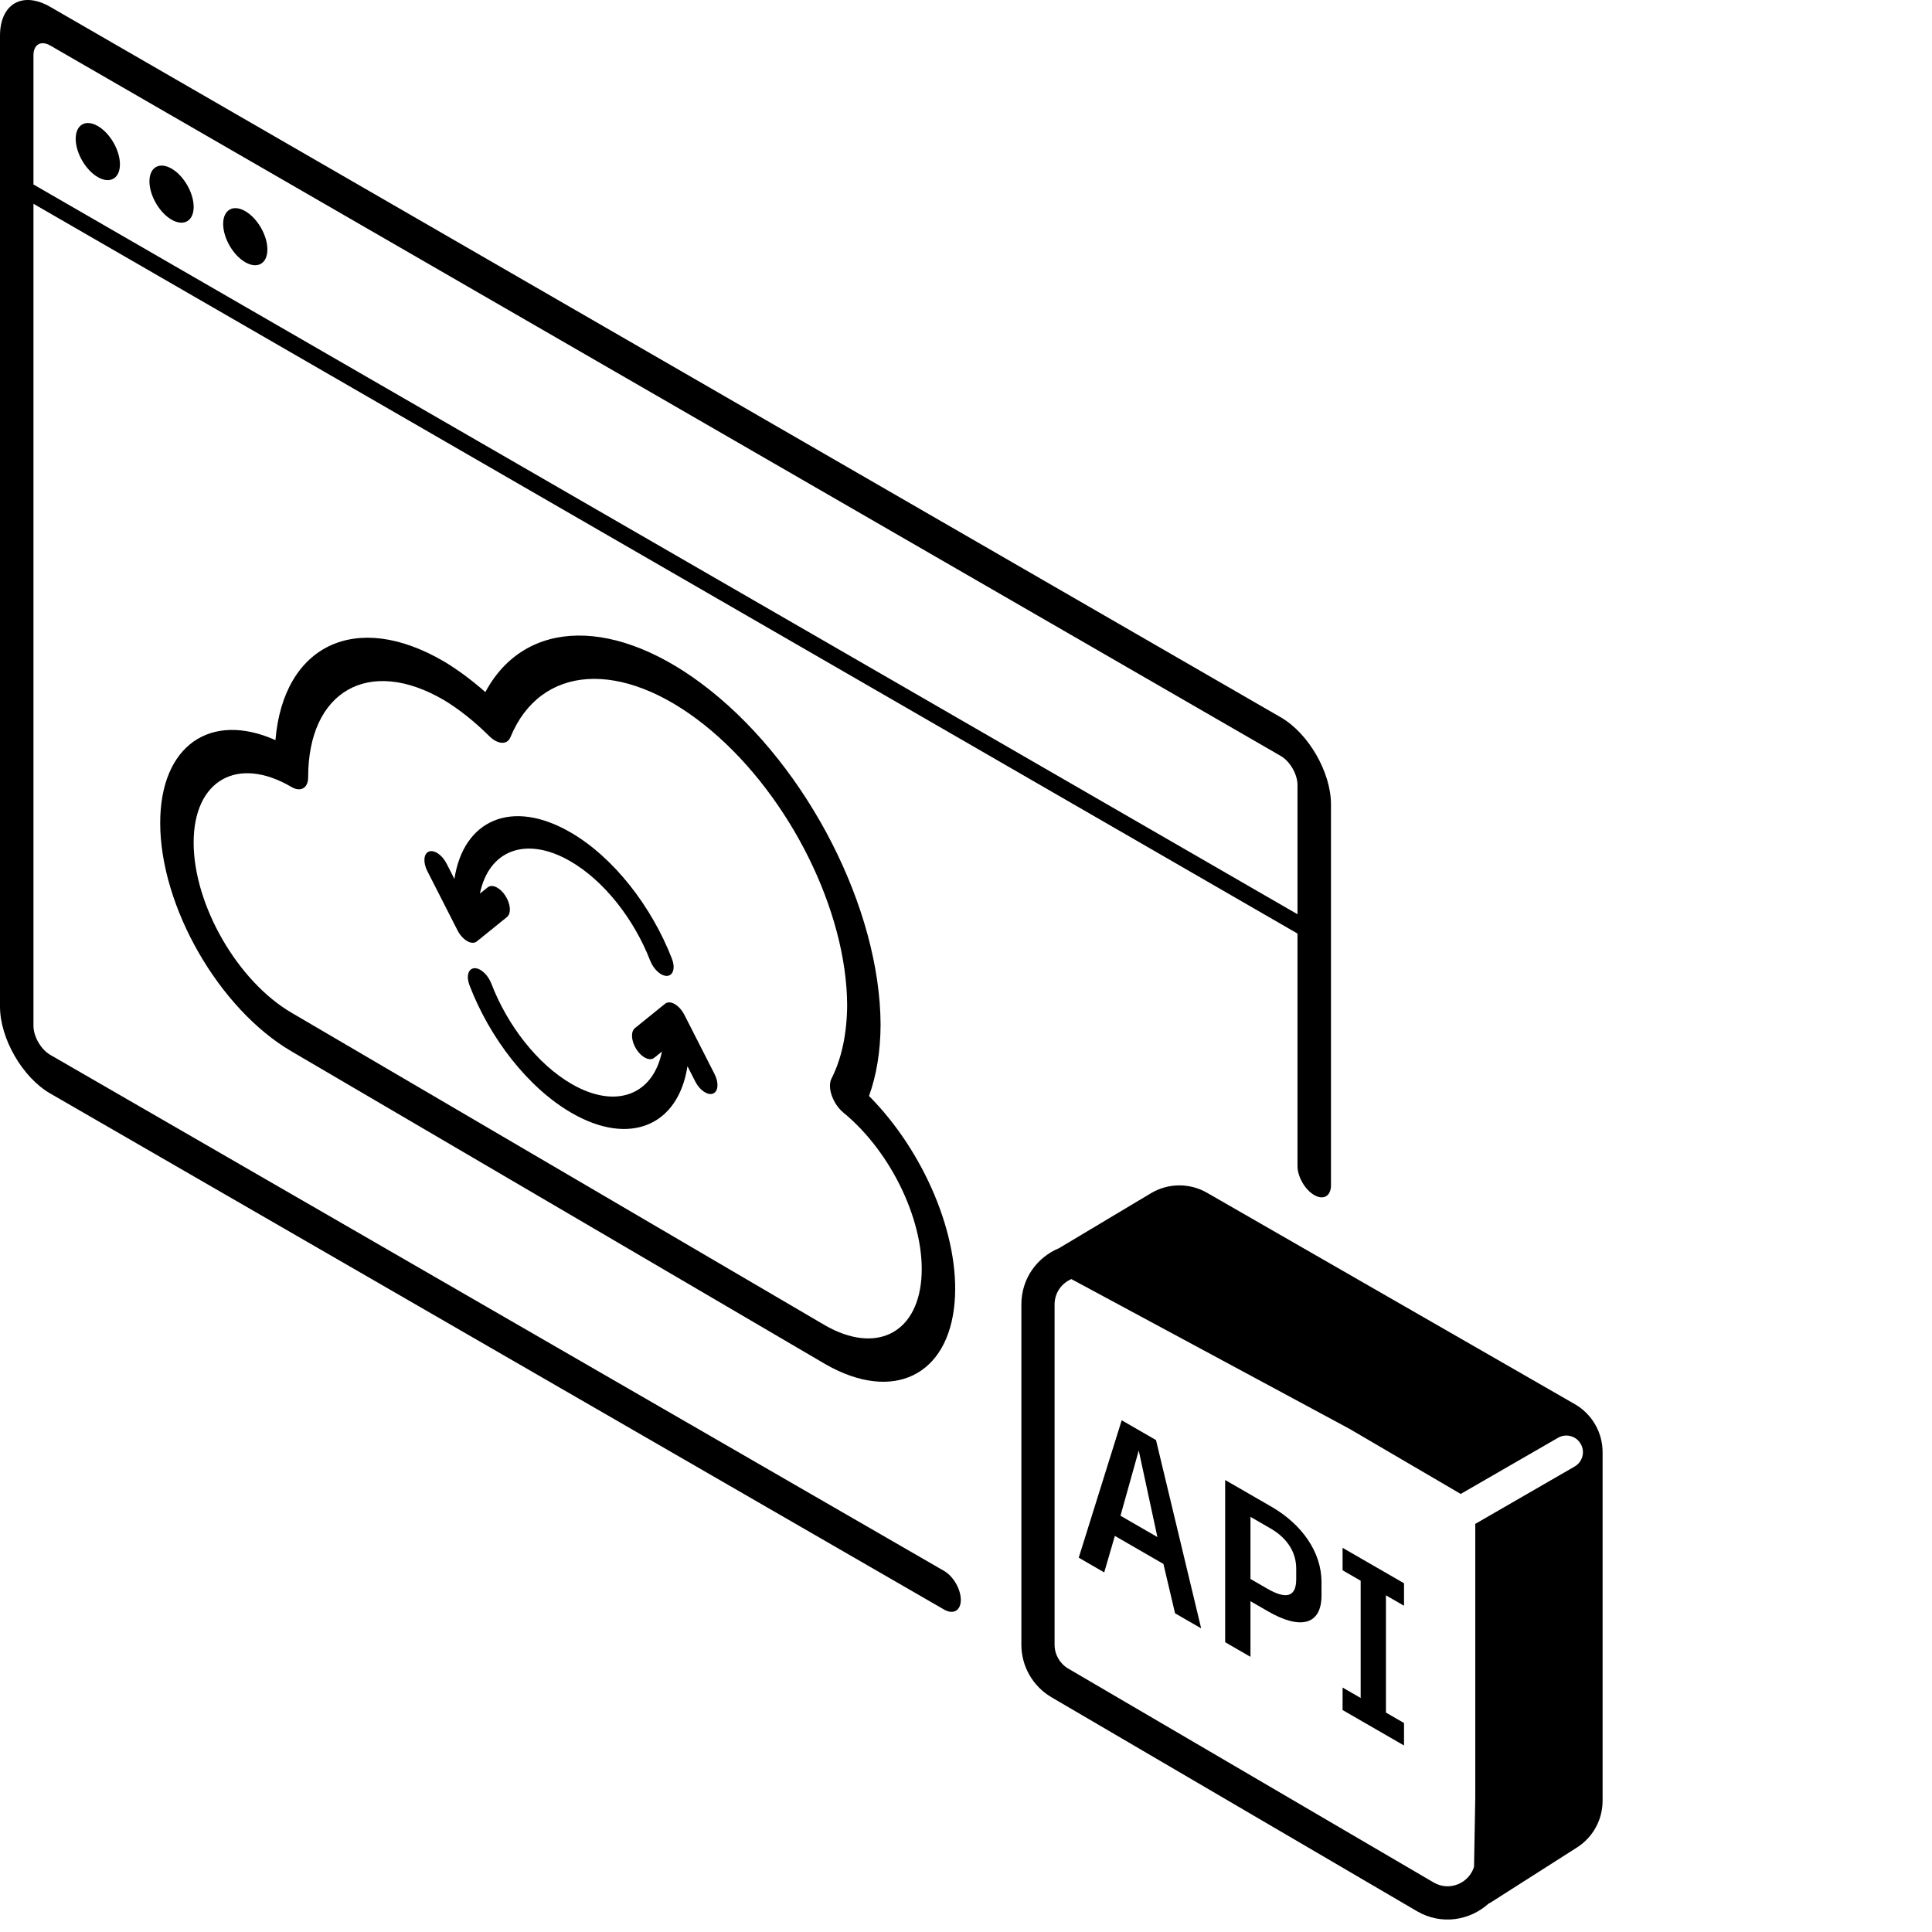 <svg width="100" height="100" viewBox="0 0 100 100" fill="none" xmlns="http://www.w3.org/2000/svg">
<path d="M72.672 81.95V83.114L71.736 82.573V88.643L72.672 89.183V90.346L69.492 88.511V87.347L70.428 87.887V81.818L69.492 81.278V80.115L72.672 81.95Z" fill="black"/>
<path fill-rule="evenodd" clip-rule="evenodd" d="M65.814 77.99C67.383 78.896 68.401 80.335 68.401 81.882V82.578C68.401 84.114 67.3 84.365 65.638 83.406L64.724 82.878V85.757L63.414 85.001V76.605L65.814 77.99ZM64.724 81.727L65.596 82.23C66.531 82.77 67.092 82.698 67.092 81.739V81.198C67.092 80.287 66.573 79.579 65.752 79.106L64.724 78.512V81.727Z" fill="black"/>
<path fill-rule="evenodd" clip-rule="evenodd" d="M59.835 74.538L62.172 84.284L60.821 83.504L60.219 80.95L57.705 79.498L57.154 81.387L55.835 80.625L58.059 73.513L59.835 74.538ZM57.996 78.454L59.907 79.558L58.941 75.078L57.996 78.454Z" fill="black"/>
<path fill-rule="evenodd" clip-rule="evenodd" d="M59.572 61.762C60.463 61.229 61.572 61.219 62.472 61.736L81.514 72.68C82.402 73.191 82.95 74.139 82.95 75.164V93.209C82.95 94.188 82.45 95.099 81.625 95.625L77.151 98.477C77.12 98.497 77.087 98.512 77.054 98.526C76.091 99.398 74.613 99.668 73.335 98.919L54.425 87.85C53.459 87.284 52.866 86.249 52.866 85.13V67.521C52.866 66.148 53.706 65.067 54.815 64.606L59.572 61.762ZM55.453 66.205C54.958 66.419 54.585 66.905 54.585 67.521V85.13C54.585 85.639 54.855 86.109 55.294 86.367L74.204 97.436C75.029 97.919 76.037 97.47 76.296 96.625L76.36 93.044V78.876L81.503 75.907C81.914 75.67 82.055 75.145 81.817 74.734C81.58 74.323 81.055 74.182 80.644 74.419L75.606 77.326L69.847 73.955L55.453 66.205Z" fill="black"/>
<path d="M11.551 11.591C11.551 10.861 12.063 10.565 12.695 10.93C13.328 11.295 13.84 12.182 13.84 12.912C13.84 13.642 13.328 13.938 12.695 13.573C12.063 13.209 11.551 12.321 11.551 11.591Z" fill="black"/>
<path d="M7.735 9.388C7.735 8.658 8.248 8.362 8.88 8.727C9.512 9.092 10.024 9.979 10.024 10.709C10.024 11.439 9.512 11.735 8.88 11.37C8.248 11.005 7.736 10.118 7.735 9.388Z" fill="black"/>
<path d="M3.918 7.185C3.918 6.455 4.431 6.159 5.063 6.524C5.695 6.889 6.208 7.776 6.208 8.506C6.208 9.236 5.696 9.532 5.063 9.167C4.431 8.802 3.918 7.915 3.918 7.185Z" fill="black"/>
<path fill-rule="evenodd" clip-rule="evenodd" d="M0 1.855C0 0.198 1.164 -0.474 2.599 0.355L66.293 37.129C67.728 37.958 68.891 39.972 68.891 41.629V61.356C68.89 61.908 68.502 62.132 68.024 61.856C67.546 61.58 67.159 60.908 67.158 60.356V48.321L1.732 10.548V53.098C1.732 53.65 2.12 54.322 2.599 54.598L48.866 81.311C49.344 81.587 49.732 82.259 49.732 82.811C49.732 83.363 49.344 83.587 48.866 83.311L2.599 56.598C1.164 55.77 -3.55796e-08 53.755 0 52.098V1.855ZM2.599 2.355C2.12 2.079 1.733 2.303 1.732 2.855V9.548L67.158 47.321V40.629C67.158 40.077 66.771 39.406 66.293 39.129L2.599 2.355Z" fill="black"/>
<path d="M24.545 50.115C24.857 50.091 25.253 50.446 25.431 50.908C26.253 53.055 27.807 55.078 29.588 56.107C31.888 57.434 33.807 56.666 34.262 54.429L33.861 54.753C33.632 54.938 33.222 54.744 32.946 54.321C32.671 53.897 32.634 53.402 32.863 53.216L34.426 51.952C34.549 51.853 34.732 51.86 34.925 51.971C35.117 52.082 35.3 52.287 35.424 52.529L36.986 55.596C37.216 56.047 37.179 56.499 36.903 56.605C36.628 56.71 36.218 56.431 35.988 55.981L35.583 55.186C35.114 58.251 32.609 59.351 29.588 57.607C27.321 56.298 25.344 53.722 24.301 50.997C24.124 50.535 24.233 50.14 24.545 50.115Z" fill="black"/>
<path d="M23.52 45.495C23.989 42.43 26.494 41.33 29.516 43.075C31.766 44.374 33.73 46.921 34.779 49.623C34.959 50.085 34.852 50.483 34.542 50.511C34.231 50.539 33.834 50.186 33.654 49.724C32.828 47.595 31.283 45.595 29.516 44.575C27.216 43.247 25.295 44.015 24.841 46.252L25.242 45.929C25.472 45.744 25.882 45.938 26.157 46.362C26.432 46.786 26.47 47.281 26.24 47.466L24.678 48.729C24.554 48.828 24.371 48.821 24.179 48.71C23.986 48.599 23.803 48.395 23.68 48.153L22.117 45.085C21.888 44.635 21.925 44.183 22.2 44.076C22.476 43.971 22.886 44.25 23.115 44.7L23.52 45.495Z" fill="black"/>
<path fill-rule="evenodd" clip-rule="evenodd" d="M25.122 35.822C27.18 31.982 31.942 31.893 36.76 35.728C41.845 39.776 45.552 47.048 45.579 53.032V53.044C45.572 54.416 45.368 55.658 44.98 56.727C47.835 59.601 49.699 63.989 49.411 67.41C49.091 71.211 46.219 72.598 42.751 70.626L15.084 54.416C11.333 52.219 8.292 46.926 8.292 42.595C8.292 38.587 10.896 36.81 14.257 38.308C14.668 33.399 18.418 31.564 22.984 34.239L22.999 34.247C23.716 34.681 24.429 35.211 25.122 35.822ZM36.45 37.515C32.184 34.119 27.97 34.389 26.421 38.157C26.253 38.565 25.765 38.54 25.322 38.099C24.568 37.349 23.776 36.719 22.977 36.235C19.095 33.966 15.949 35.758 15.949 40.239C15.949 40.792 15.562 41.013 15.084 40.733C12.289 39.095 10.024 40.384 10.023 43.61C10.024 46.836 12.289 50.779 15.084 52.416L42.725 68.611C45.309 70.08 47.448 69.047 47.687 66.216C47.925 63.385 46.186 59.664 43.652 57.587C43.394 57.376 43.174 57.053 43.054 56.712C42.934 56.371 42.927 56.048 43.035 55.834C43.562 54.797 43.839 53.501 43.848 52.03L43.837 51.556C43.63 46.632 40.583 40.805 36.45 37.515Z" fill="black"/>
</svg>
